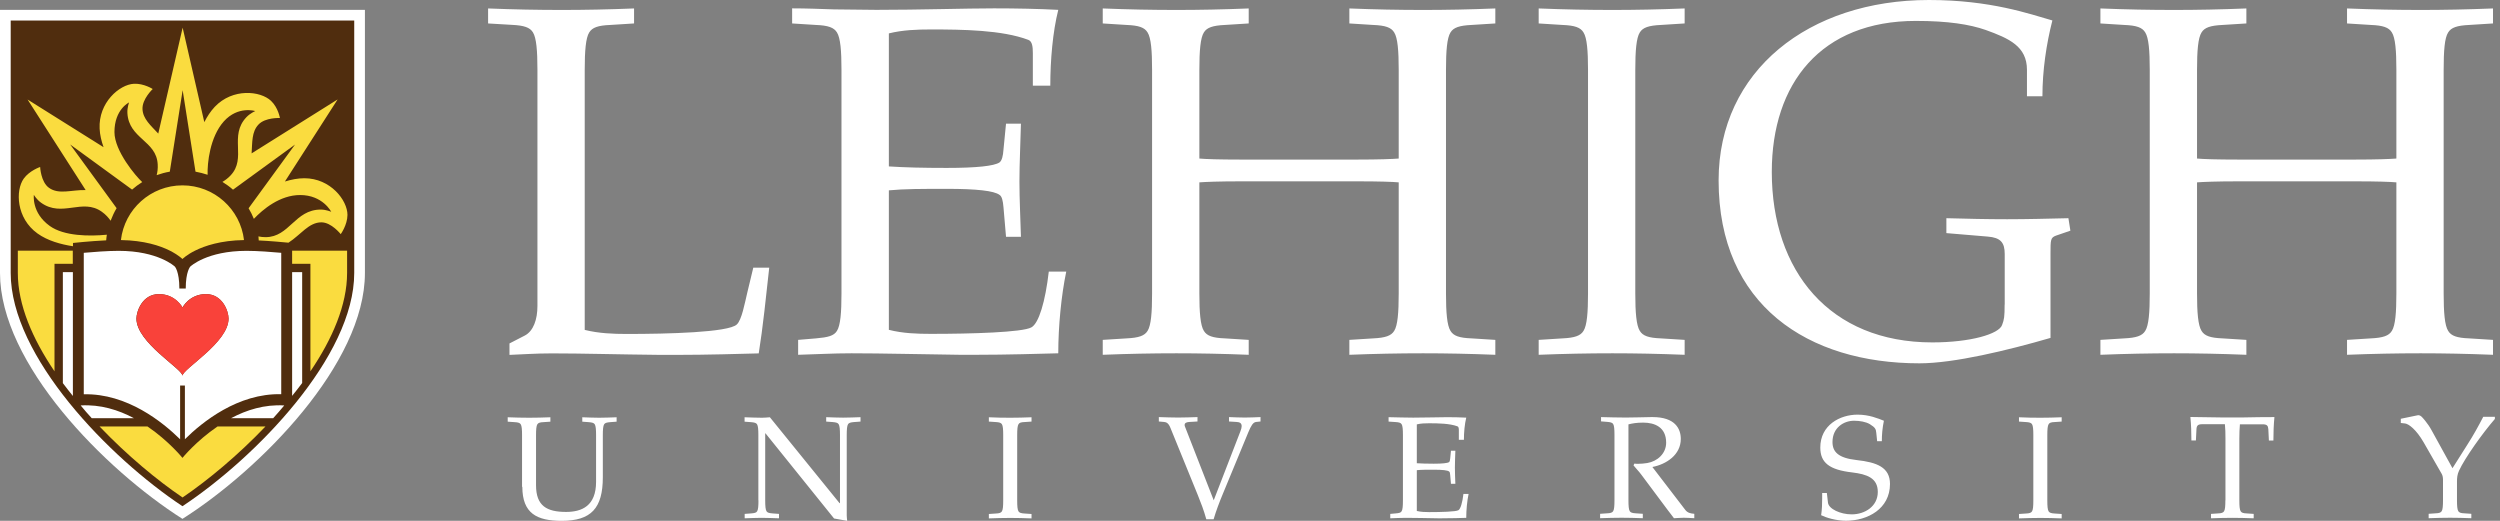 <svg width="240" height="50" viewBox="0 0 240 50" fill="none" xmlns="http://www.w3.org/2000/svg">
<rect x="0" y="0" width="240" height="50" fill="#808080" stroke="none"/>
<path d="M56.142 31.673C57.484 32.007 58.871 32.06 60.158 32.06C64.085 32.06 69.921 31.916 70.731 31.151C71.209 30.719 71.497 29.098 71.74 28.089L72.316 25.693H73.847C73.559 28.323 73.226 31.529 72.839 33.925C71.019 33.97 67.957 34.069 64.895 34.069H63.41C59.105 34.024 55.944 33.925 52.981 33.925C51.351 33.925 50.153 34.024 48.91 34.069V32.97L50.396 32.205C51.207 31.772 51.594 30.674 51.594 29.377V6.7C51.594 4.881 51.495 3.638 51.162 3.107C50.874 2.63 50.297 2.441 49.154 2.387L46.857 2.251V0.811C49.343 0.91 51.594 0.955 53.935 0.955C56.133 0.955 58.384 0.91 60.87 0.811V2.251L58.574 2.396C57.421 2.441 56.853 2.639 56.565 3.116C56.232 3.638 56.133 4.89 56.133 6.709V31.673H56.142ZM80.782 28.179C80.782 29.998 80.683 31.241 80.349 31.763C80.061 32.241 79.485 32.385 78.341 32.484L76.621 32.628V34.06C78.341 34.015 79.926 33.916 81.736 33.916C84.708 33.916 88.482 34.015 92.165 34.06H93.651C96.713 34.06 99.775 33.961 101.594 33.916C101.594 31.331 101.882 28.368 102.36 26.072H100.684C100.351 28.945 99.73 31.043 99.009 31.43C98.145 31.907 93.264 32.051 89.346 32.051C88.058 32.051 86.671 32.007 85.33 31.664V18.273C86.816 18.129 88.581 18.129 90.877 18.129C93.795 18.129 95.425 18.318 95.947 18.705C96.191 18.849 96.281 19.281 96.335 19.903L96.578 22.73H98.01C97.965 21.01 97.866 19.191 97.866 17.417C97.866 15.643 97.965 13.824 98.01 11.87H96.578L96.335 14.355C96.29 14.977 96.191 15.409 95.947 15.598C95.425 15.931 93.795 16.12 90.877 16.12C88.581 16.12 86.861 16.075 85.33 15.976V3.206C86.671 2.873 88.058 2.828 89.346 2.828C92.408 2.828 96.191 2.873 98.721 3.827C99.099 3.972 99.153 4.494 99.153 5.115V8.222H100.829C100.829 5.782 101.063 3.053 101.594 0.946C99.73 0.847 97.578 0.802 95.425 0.802C92.696 0.802 88.293 0.946 84.132 0.946C82.79 0.946 81.403 0.901 80.061 0.901C78.719 0.856 77.386 0.802 76.045 0.802V2.251L78.341 2.396C79.494 2.441 80.061 2.639 80.349 3.116C80.683 3.638 80.782 4.89 80.782 6.7V28.179ZM138.815 6.7C138.815 4.881 138.914 3.638 139.247 3.116C139.535 2.639 140.112 2.45 141.255 2.396L143.552 2.251V0.811C141.066 0.91 138.815 0.955 136.617 0.955C134.276 0.955 132.024 0.91 129.539 0.811V2.251L131.835 2.396C132.979 2.441 133.555 2.63 133.844 3.116C134.177 3.638 134.276 4.881 134.276 6.7V15.22C133.7 15.265 132.412 15.319 130.304 15.319H119.11C117.003 15.319 115.715 15.274 115.139 15.22V6.7C115.139 4.881 115.238 3.638 115.571 3.116C115.859 2.639 116.436 2.45 117.579 2.396L119.876 2.251V0.811C117.39 0.91 115.139 0.955 112.941 0.955C110.6 0.955 108.348 0.91 105.863 0.811V2.251L108.159 2.396C109.312 2.441 109.879 2.63 110.168 3.116C110.501 3.638 110.6 4.881 110.6 6.7V28.179C110.6 29.998 110.501 31.241 110.168 31.763C109.879 32.241 109.303 32.43 108.159 32.484L105.863 32.628V34.06C108.348 33.961 110.6 33.916 112.941 33.916C115.139 33.916 117.39 33.961 119.876 34.06V32.628L117.579 32.484C116.436 32.439 115.859 32.25 115.571 31.763C115.238 31.241 115.139 29.989 115.139 28.179V17.507C115.715 17.462 117.003 17.408 119.11 17.408H130.304C132.412 17.408 133.7 17.453 134.276 17.507V28.179C134.276 29.998 134.177 31.241 133.844 31.763C133.555 32.241 132.979 32.43 131.835 32.484L129.539 32.628V34.06C132.024 33.961 134.276 33.916 136.617 33.916C138.815 33.916 141.066 33.961 143.552 34.06V32.628L141.255 32.484C140.103 32.439 139.535 32.25 139.247 31.763C138.914 31.241 138.815 29.989 138.815 28.179V6.7ZM156.988 6.7C156.988 4.881 157.088 3.638 157.421 3.116C157.709 2.639 158.285 2.45 159.429 2.396L161.726 2.251V0.811C159.24 0.91 156.988 0.955 154.791 0.955C152.45 0.955 150.198 0.91 147.713 0.811V2.251L150.009 2.396C151.162 2.441 151.729 2.63 152.017 3.116C152.351 3.638 152.45 4.881 152.45 6.7V28.179C152.45 29.998 152.351 31.241 152.017 31.763C151.729 32.241 151.153 32.43 150.009 32.484L147.713 32.628V34.06C150.198 33.961 152.45 33.916 154.791 33.916C156.988 33.916 159.24 33.961 161.726 34.06V32.628L159.429 32.484C158.285 32.439 157.709 32.25 157.421 31.763C157.088 31.241 156.988 29.989 156.988 28.179V6.7ZM192.444 29.233C192.444 30.43 192.399 30.665 192.201 31.196C191.913 32.06 189.184 32.871 185.501 32.871C175.648 32.871 170.092 26.027 170.092 16.508C170.092 7.988 174.829 2.008 183.916 2.008C187.023 2.008 189.085 2.341 190.616 2.873C192.867 3.683 194.588 4.449 194.588 6.7V9.24H196.073C196.073 6.754 196.452 4.215 197.028 1.963C194.84 1.342 191.102 0 185.177 0C173.649 0 164.986 6.79 164.986 17.318C164.986 29.323 173.595 34.879 184.267 34.879C187.572 34.879 192.732 33.636 196.848 32.439V24.397C196.848 23.01 196.848 22.821 197.37 22.622L198.757 22.145L198.568 20.947C196.605 20.992 194.642 21.047 192.687 21.047C190.778 21.047 188.815 21.001 186.852 20.947V22.379L190.823 22.712C192.066 22.812 192.453 23.289 192.453 24.388V29.233H192.444ZM234.591 6.7C234.591 4.881 234.681 3.638 235.023 3.116C235.312 2.639 235.888 2.45 237.032 2.396L239.328 2.251V0.811C236.843 0.91 234.591 0.955 232.394 0.955C230.052 0.955 227.801 0.91 225.315 0.811V2.251L227.612 2.396C228.755 2.441 229.332 2.63 229.62 3.116C229.953 3.638 230.052 4.881 230.052 6.7V15.22C229.476 15.265 228.188 15.319 226.081 15.319H214.887C212.779 15.319 211.491 15.274 210.915 15.22V6.7C210.915 4.881 211.014 3.638 211.347 3.116C211.635 2.639 212.212 2.45 213.356 2.396L215.652 2.251V0.811C213.166 0.91 210.915 0.955 208.718 0.955C206.376 0.955 204.125 0.91 201.639 0.811V2.251L203.936 2.396C205.088 2.441 205.656 2.63 205.944 3.116C206.277 3.638 206.376 4.881 206.376 6.7V28.179C206.376 29.998 206.277 31.241 205.944 31.763C205.656 32.241 205.079 32.43 203.936 32.484L201.639 32.628V34.06C204.125 33.961 206.376 33.916 208.718 33.916C210.915 33.916 213.166 33.961 215.652 34.06V32.628L213.356 32.484C212.212 32.439 211.635 32.25 211.347 31.763C211.014 31.241 210.915 29.989 210.915 28.179V17.507C211.491 17.462 212.779 17.408 214.887 17.408H226.081C228.188 17.408 229.476 17.453 230.052 17.507V28.179C230.052 29.998 229.953 31.241 229.62 31.763C229.332 32.241 228.755 32.43 227.612 32.484L225.315 32.628V34.06C227.801 33.961 230.052 33.916 232.394 33.916C234.591 33.916 236.843 33.961 239.328 34.06V32.628L237.032 32.484C235.879 32.439 235.312 32.25 235.023 31.763C234.69 31.241 234.591 29.989 234.591 28.179V6.7ZM50.144 46.731C50.144 49.288 51.54 50 53.917 50C56.745 50 57.871 48.802 57.871 45.812V41.778C57.871 41.246 57.898 40.886 57.997 40.733C58.078 40.598 58.249 40.553 58.583 40.526L59.195 40.481V40.058C58.583 40.076 58.078 40.103 57.52 40.103C57.016 40.103 56.457 40.076 55.899 40.058V40.481L56.511 40.526C56.844 40.553 57.016 40.598 57.096 40.733C57.196 40.886 57.223 41.246 57.223 41.778V46.254C57.223 48.577 55.854 49.145 54.341 49.145C52.495 49.145 51.459 48.568 51.459 46.587V41.778C51.459 41.246 51.486 40.886 51.585 40.733C51.666 40.598 51.837 40.535 52.17 40.526L52.837 40.481V40.058C52.107 40.085 51.45 40.103 50.81 40.103C50.126 40.103 49.469 40.085 48.739 40.058V40.481L49.406 40.526C49.739 40.544 49.91 40.598 49.991 40.733C50.09 40.886 50.117 41.246 50.117 41.778V46.731H50.144ZM72.812 48.037C72.812 48.568 72.785 48.928 72.686 49.081C72.605 49.225 72.433 49.261 72.1 49.288L71.488 49.334V49.757C72.046 49.739 72.605 49.712 73.109 49.712C73.667 49.712 74.171 49.739 74.784 49.757V49.334L74.171 49.288C73.838 49.261 73.667 49.217 73.586 49.081C73.487 48.928 73.46 48.568 73.46 48.037V41.598H73.487L80.07 49.775L81.331 50C81.313 49.829 81.286 49.649 81.286 49.487V41.769C81.286 41.237 81.313 40.877 81.412 40.724C81.493 40.589 81.664 40.544 81.998 40.517L82.61 40.472V40.049C81.998 40.067 81.493 40.094 80.935 40.094C80.43 40.094 79.872 40.067 79.314 40.049V40.472L79.926 40.517C80.259 40.544 80.43 40.589 80.511 40.724C80.611 40.877 80.638 41.237 80.638 41.769V48.298H80.593L73.91 40.058C73.658 40.076 73.406 40.103 73.154 40.103C72.65 40.103 72.091 40.076 71.479 40.058V40.481L72.091 40.526C72.424 40.553 72.596 40.598 72.677 40.733C72.776 40.886 72.803 41.246 72.803 41.778V48.037H72.812ZM97.65 41.769C97.65 41.237 97.677 40.877 97.776 40.724C97.857 40.58 98.028 40.526 98.361 40.517L99.027 40.472V40.058C98.298 40.085 97.641 40.103 97.001 40.103C96.317 40.103 95.659 40.094 94.93 40.058V40.472L95.596 40.517C95.929 40.535 96.1 40.589 96.182 40.724C96.281 40.877 96.308 41.237 96.308 41.769V48.046C96.308 48.577 96.281 48.937 96.182 49.09C96.1 49.225 95.929 49.288 95.596 49.298L94.93 49.343V49.766C95.659 49.739 96.317 49.721 97.001 49.721C97.641 49.721 98.298 49.739 99.027 49.766V49.343L98.361 49.298C98.028 49.279 97.857 49.225 97.776 49.09C97.677 48.937 97.65 48.577 97.65 48.046V41.769ZM113.752 40.94C113.725 40.886 113.725 40.832 113.725 40.787C113.725 40.58 113.95 40.526 114.175 40.508L114.959 40.463V40.04C114.346 40.058 113.734 40.085 113.103 40.085C112.473 40.085 111.861 40.058 111.248 40.04V40.463L111.753 40.508C111.987 40.526 112.185 40.634 112.365 41.084L114.995 47.541C115.274 48.226 115.58 49.027 115.805 49.847H116.508C116.76 48.991 117.066 48.199 117.399 47.397L119.831 41.517C120.11 40.85 120.29 40.544 120.587 40.508L121.01 40.463V40.04C120.506 40.058 120.02 40.085 119.497 40.085C118.984 40.085 118.489 40.058 117.985 40.04V40.463L118.714 40.508C118.975 40.526 119.2 40.589 119.2 40.913C119.2 41.039 119.155 41.21 119.074 41.417L116.517 48.028L113.752 40.94ZM134.681 48.037C134.681 48.568 134.654 48.928 134.555 49.081C134.474 49.225 134.303 49.261 133.97 49.288L133.465 49.334V49.757C133.97 49.739 134.429 49.712 134.96 49.712C135.825 49.712 136.933 49.739 138.004 49.757H138.437C139.328 49.757 140.229 49.73 140.76 49.712C140.76 48.955 140.841 48.091 140.985 47.415H140.49C140.391 48.253 140.211 48.865 140.004 48.982C139.751 49.126 138.329 49.163 137.185 49.163C136.807 49.163 136.401 49.145 136.014 49.054V45.137C136.446 45.092 136.96 45.092 137.635 45.092C138.491 45.092 138.959 45.146 139.112 45.263C139.184 45.308 139.211 45.434 139.22 45.614L139.292 46.443H139.715C139.697 45.938 139.67 45.407 139.67 44.894C139.67 44.38 139.697 43.849 139.715 43.273H139.292L139.22 44.002C139.202 44.182 139.175 44.308 139.112 44.362C138.959 44.462 138.482 44.516 137.635 44.516C136.969 44.516 136.464 44.498 136.014 44.471V40.742C136.401 40.643 136.807 40.634 137.185 40.634C138.076 40.634 139.184 40.652 139.923 40.931C140.031 40.976 140.049 41.129 140.049 41.309V42.219H140.535C140.535 41.508 140.607 40.715 140.76 40.094C140.211 40.067 139.589 40.049 138.959 40.049C138.166 40.049 136.879 40.094 135.663 40.094C135.276 40.094 134.87 40.076 134.474 40.076C134.087 40.067 133.691 40.049 133.303 40.049V40.472L133.97 40.517C134.303 40.535 134.474 40.589 134.555 40.724C134.654 40.877 134.681 41.237 134.681 41.769V48.037ZM156.322 40.742C156.709 40.643 157.115 40.571 157.745 40.571C158.835 40.571 159.951 40.994 159.951 42.498C159.951 43.534 159.114 44.29 158.132 44.452C157.835 44.498 157.556 44.525 157.277 44.525C157.142 44.525 157.025 44.525 156.898 44.507L156.817 44.678C157.052 44.975 157.322 45.236 157.547 45.542L160.122 48.991C160.303 49.243 160.51 49.478 160.699 49.748C161.023 49.739 161.329 49.703 161.644 49.703C161.96 49.703 162.284 49.73 162.653 49.748V49.325C162.32 49.298 162.014 49.243 161.798 48.964L158.628 44.831C159.978 44.569 161.356 43.66 161.356 42.138C161.356 41.147 160.798 40.04 158.655 40.04H158.528C157.718 40.049 156.907 40.085 156.079 40.085C155.259 40.085 154.44 40.058 153.701 40.04V40.454L154.278 40.499C154.611 40.526 154.782 40.571 154.863 40.706C154.962 40.859 154.989 41.219 154.989 41.751V48.028C154.989 48.559 154.962 48.919 154.863 49.072C154.782 49.208 154.611 49.27 154.278 49.279L153.611 49.325V49.748C154.341 49.721 154.998 49.703 155.683 49.703C156.322 49.703 156.979 49.721 157.709 49.748V49.325L157.043 49.279C156.709 49.261 156.538 49.208 156.457 49.072C156.358 48.919 156.331 48.559 156.331 48.028V40.742H156.322ZM180.656 42.363C180.656 41.706 180.71 41.102 180.854 40.391C180.277 40.166 179.44 39.806 178.323 39.806C176.648 39.806 174.748 40.796 174.748 42.967C174.748 44.416 175.612 45.101 177.81 45.353C179.233 45.524 180.268 45.893 180.268 47.226C180.268 48.613 179.026 49.379 177.765 49.379C176.657 49.379 175.558 48.847 175.486 48.262L175.378 47.325H174.928V47.857C174.928 48.37 174.91 48.928 174.829 49.46C175.288 49.685 176.243 49.991 177.215 49.991C179.296 49.991 181.439 48.847 181.439 46.461C181.439 44.867 180.196 44.38 178.224 44.164C176.477 43.966 175.919 43.381 175.919 42.435C175.919 41.048 177.008 40.391 177.99 40.391C178.53 40.391 179.125 40.49 179.512 40.724C180.025 41.048 180.088 41.183 180.124 41.562L180.205 42.354H180.656V42.363ZM196.542 41.769C196.542 41.237 196.569 40.877 196.668 40.724C196.749 40.58 196.92 40.526 197.253 40.517L197.92 40.472V40.058C197.19 40.085 196.533 40.103 195.893 40.103C195.209 40.103 194.552 40.094 193.822 40.058V40.472L194.488 40.517C194.822 40.535 194.993 40.589 195.074 40.724C195.173 40.877 195.2 41.237 195.2 41.769V48.046C195.2 48.577 195.173 48.937 195.074 49.09C194.993 49.225 194.822 49.288 194.488 49.298L193.822 49.343V49.766C194.552 49.739 195.209 49.721 195.893 49.721C196.533 49.721 197.19 49.739 197.92 49.766V49.343L197.253 49.298C196.92 49.279 196.749 49.225 196.668 49.09C196.569 48.937 196.542 48.577 196.542 48.046V41.769ZM213.635 48.037C213.635 48.568 213.608 48.928 213.509 49.081C213.428 49.217 213.256 49.279 212.923 49.288L212.257 49.334V49.757C212.986 49.73 213.644 49.712 214.328 49.712C214.968 49.712 215.625 49.73 216.354 49.757V49.334L215.688 49.288C215.355 49.279 215.184 49.217 215.103 49.081C215.004 48.928 214.977 48.568 214.977 48.037V42.129C214.977 41.598 214.995 41.147 215.031 40.733H217.201C217.624 40.733 217.732 40.859 217.759 41.192L217.813 42.291H218.246C218.246 41.535 218.273 40.769 218.345 40.04C217.84 40.04 217.336 40.049 216.832 40.049C216.327 40.067 215.823 40.076 215.319 40.076H213.293C212.284 40.076 211.284 40.031 210.276 40.031C210.348 40.76 210.375 41.526 210.375 42.282H210.807L210.861 41.183C210.888 40.85 211.005 40.724 211.419 40.724H213.59C213.635 41.147 213.644 41.589 213.644 42.12V48.037H213.635ZM233.429 41.3C233.249 40.967 233.051 40.688 232.817 40.391C232.592 40.13 232.412 39.859 232.16 39.859C232.133 39.859 232.115 39.868 232.088 39.868L230.476 40.202V40.607L230.881 40.652C231.232 40.697 231.943 41.21 232.673 42.471L234.402 45.488C234.483 45.632 234.528 45.821 234.528 46.047V48.028C234.528 48.559 234.501 48.919 234.402 49.072C234.321 49.208 234.15 49.27 233.817 49.279L233.15 49.325V49.748C233.88 49.721 234.537 49.703 235.222 49.703C235.861 49.703 236.518 49.721 237.248 49.748V49.325L236.581 49.279C236.248 49.27 236.077 49.208 235.996 49.072C235.897 48.919 235.87 48.55 235.87 48.028V46.227C235.87 45.893 235.897 45.542 236.068 45.182C236.644 43.939 238.329 41.58 239.508 40.22V40.013H238.392C237.932 40.904 237.446 41.787 236.879 42.669L235.438 44.948L233.429 41.3Z" fill="white"/>
<path d="M0 0.946V26.207C0 34.915 10.068 45.083 17.516 49.811C24.973 45.083 35.032 34.915 35.032 26.207V0.946H0Z" fill="white"/>
<path d="M17.516 48.595C24.55 43.939 34.006 34.222 34.006 26.207V1.972H1.027V26.207C1.027 34.222 10.492 43.939 17.516 48.595Z" fill="#502D0E"/>
<path d="M32.709 22.478C32.709 22.478 31.817 21.344 30.854 21.344C29.638 21.344 28.881 22.532 27.693 23.298C27.134 23.244 25.973 23.136 24.838 23.082C24.829 22.956 24.829 22.821 24.811 22.695C25.018 22.74 25.243 22.767 25.495 22.767C27.792 22.767 28.305 20.119 30.791 20.119C31.331 20.119 31.799 20.335 31.799 20.335C31.799 20.335 30.989 18.723 28.809 18.723C26.864 18.723 25.225 20.11 24.37 21.01C24.226 20.659 24.063 20.317 23.865 19.993L28.323 13.878L22.37 18.21C22.055 17.93 21.713 17.687 21.353 17.462C21.596 17.318 21.875 17.12 22.136 16.841C23.712 15.175 21.947 13.049 23.658 11.248C24.027 10.861 24.505 10.663 24.505 10.663C24.505 10.663 22.857 10.132 21.488 11.653C20.146 13.157 19.894 15.67 19.93 16.778C19.552 16.652 19.164 16.553 18.768 16.48L17.534 8.655L16.3 16.48C15.868 16.553 15.445 16.67 15.04 16.814C15.112 16.535 15.166 16.174 15.139 15.778C15.022 13.491 12.365 13.329 12.23 10.852C12.203 10.312 12.392 9.834 12.392 9.834C12.392 9.834 10.987 10.492 10.987 12.68C10.987 14.499 13.049 16.931 13.653 17.48C13.31 17.696 12.986 17.93 12.68 18.201L6.736 13.869L11.194 19.984C10.969 20.362 10.78 20.767 10.618 21.191C10.438 20.929 10.168 20.605 9.771 20.326C7.907 18.993 5.971 20.911 3.945 19.462C3.503 19.146 3.251 18.705 3.251 18.705C3.251 18.705 3.008 20.425 4.782 21.695C6.151 22.677 8.591 22.695 10.258 22.532C10.23 22.712 10.204 22.884 10.194 23.073C8.628 23.145 7.006 23.325 7.006 23.325V23.64C5.836 23.46 4.566 23.109 3.602 22.415C1.558 20.956 1.468 18.282 2.278 17.147C2.837 16.372 3.854 16.03 3.854 16.03C3.854 16.03 3.917 17.471 4.701 18.029C5.656 18.714 6.871 18.21 8.222 18.246L2.648 9.555L9.942 14.13C9.735 13.545 9.591 12.95 9.564 12.356C9.438 9.852 11.464 8.114 12.86 8.042C13.815 7.997 14.661 8.546 14.661 8.546C14.661 8.546 13.626 9.519 13.68 10.483C13.725 11.428 14.481 12.05 15.193 12.824L17.534 2.657L19.614 11.726C19.885 11.185 20.218 10.681 20.614 10.258C22.343 8.438 25 8.718 26.018 9.681C26.711 10.339 26.873 11.329 26.873 11.329C26.873 11.329 25.468 11.257 24.811 11.96C24.154 12.653 24.226 13.653 24.154 14.724L32.412 9.546L27.351 17.426C27.963 17.237 28.593 17.111 29.215 17.111C31.727 17.111 33.357 19.227 33.357 20.632C33.348 21.605 32.709 22.478 32.709 22.478ZM28.044 25.324H29.8V35.645C31.907 32.538 33.321 29.269 33.321 26.207V24.063H28.044V25.324ZM1.711 26.207C1.711 29.269 3.125 32.538 5.232 35.645V25.324H6.988V24.063H1.711V26.207ZM17.516 24.865C17.516 24.865 17.894 24.478 18.723 24.063C19.66 23.595 21.191 23.082 23.424 23.046C23.082 20.092 20.569 17.795 17.516 17.795C14.463 17.795 11.951 20.092 11.608 23.046C13.842 23.082 15.364 23.586 16.309 24.063C17.138 24.487 17.516 24.865 17.516 24.865ZM17.516 43.957C17.516 43.957 16.219 42.345 14.157 40.94H9.555C12.212 43.723 15.103 46.118 17.525 47.758C19.939 46.118 22.839 43.714 25.486 40.94H20.884C18.813 42.354 17.516 43.957 17.516 43.957Z" fill="#FADC3F"/>
<path d="M8.808 40.148C8.438 39.752 8.087 39.337 7.745 38.923C9.627 38.806 11.383 39.355 12.86 40.148H8.808ZM22.181 40.148H26.225C26.594 39.752 26.936 39.337 27.288 38.923C25.405 38.806 23.658 39.355 22.181 40.148ZM29.008 26.126H28.044V38.004C28.368 37.599 28.701 37.185 29.008 36.77V26.126ZM6.997 26.126H6.034V36.779C6.34 37.194 6.673 37.608 6.997 38.013V26.126ZM17.291 42.174C15.643 40.544 12.212 37.752 8.042 37.851V24.27C8.943 24.189 10.312 24.081 11.383 24.081C15.193 24.081 16.778 25.585 16.787 25.594C16.787 25.594 17.219 26.054 17.219 27.702H17.831C17.831 26.063 18.264 25.594 18.264 25.594C18.282 25.576 19.858 24.081 23.667 24.081C24.73 24.081 26.108 24.189 26.999 24.27V37.842C22.83 37.743 19.398 40.535 17.75 42.165V37.014H17.291V42.174ZM13.094 30.584C13.094 32.898 17.516 35.411 17.516 36.077C17.516 35.411 21.938 32.898 21.938 30.584C21.938 29.881 21.362 28.233 19.768 28.233C18.174 28.233 17.516 29.521 17.516 29.521C17.516 29.521 16.85 28.233 15.256 28.233C13.671 28.233 13.094 29.881 13.094 30.584Z" fill="white"/>
<path d="M19.777 28.233C21.371 28.233 21.947 29.881 21.947 30.584C21.947 32.898 17.525 35.411 17.525 36.077C17.525 35.411 13.103 32.898 13.103 30.584C13.103 29.881 13.68 28.233 15.274 28.233C16.868 28.233 17.534 29.521 17.534 29.521C17.534 29.521 18.183 28.233 19.777 28.233Z" fill="#F9423A"/>
</svg>